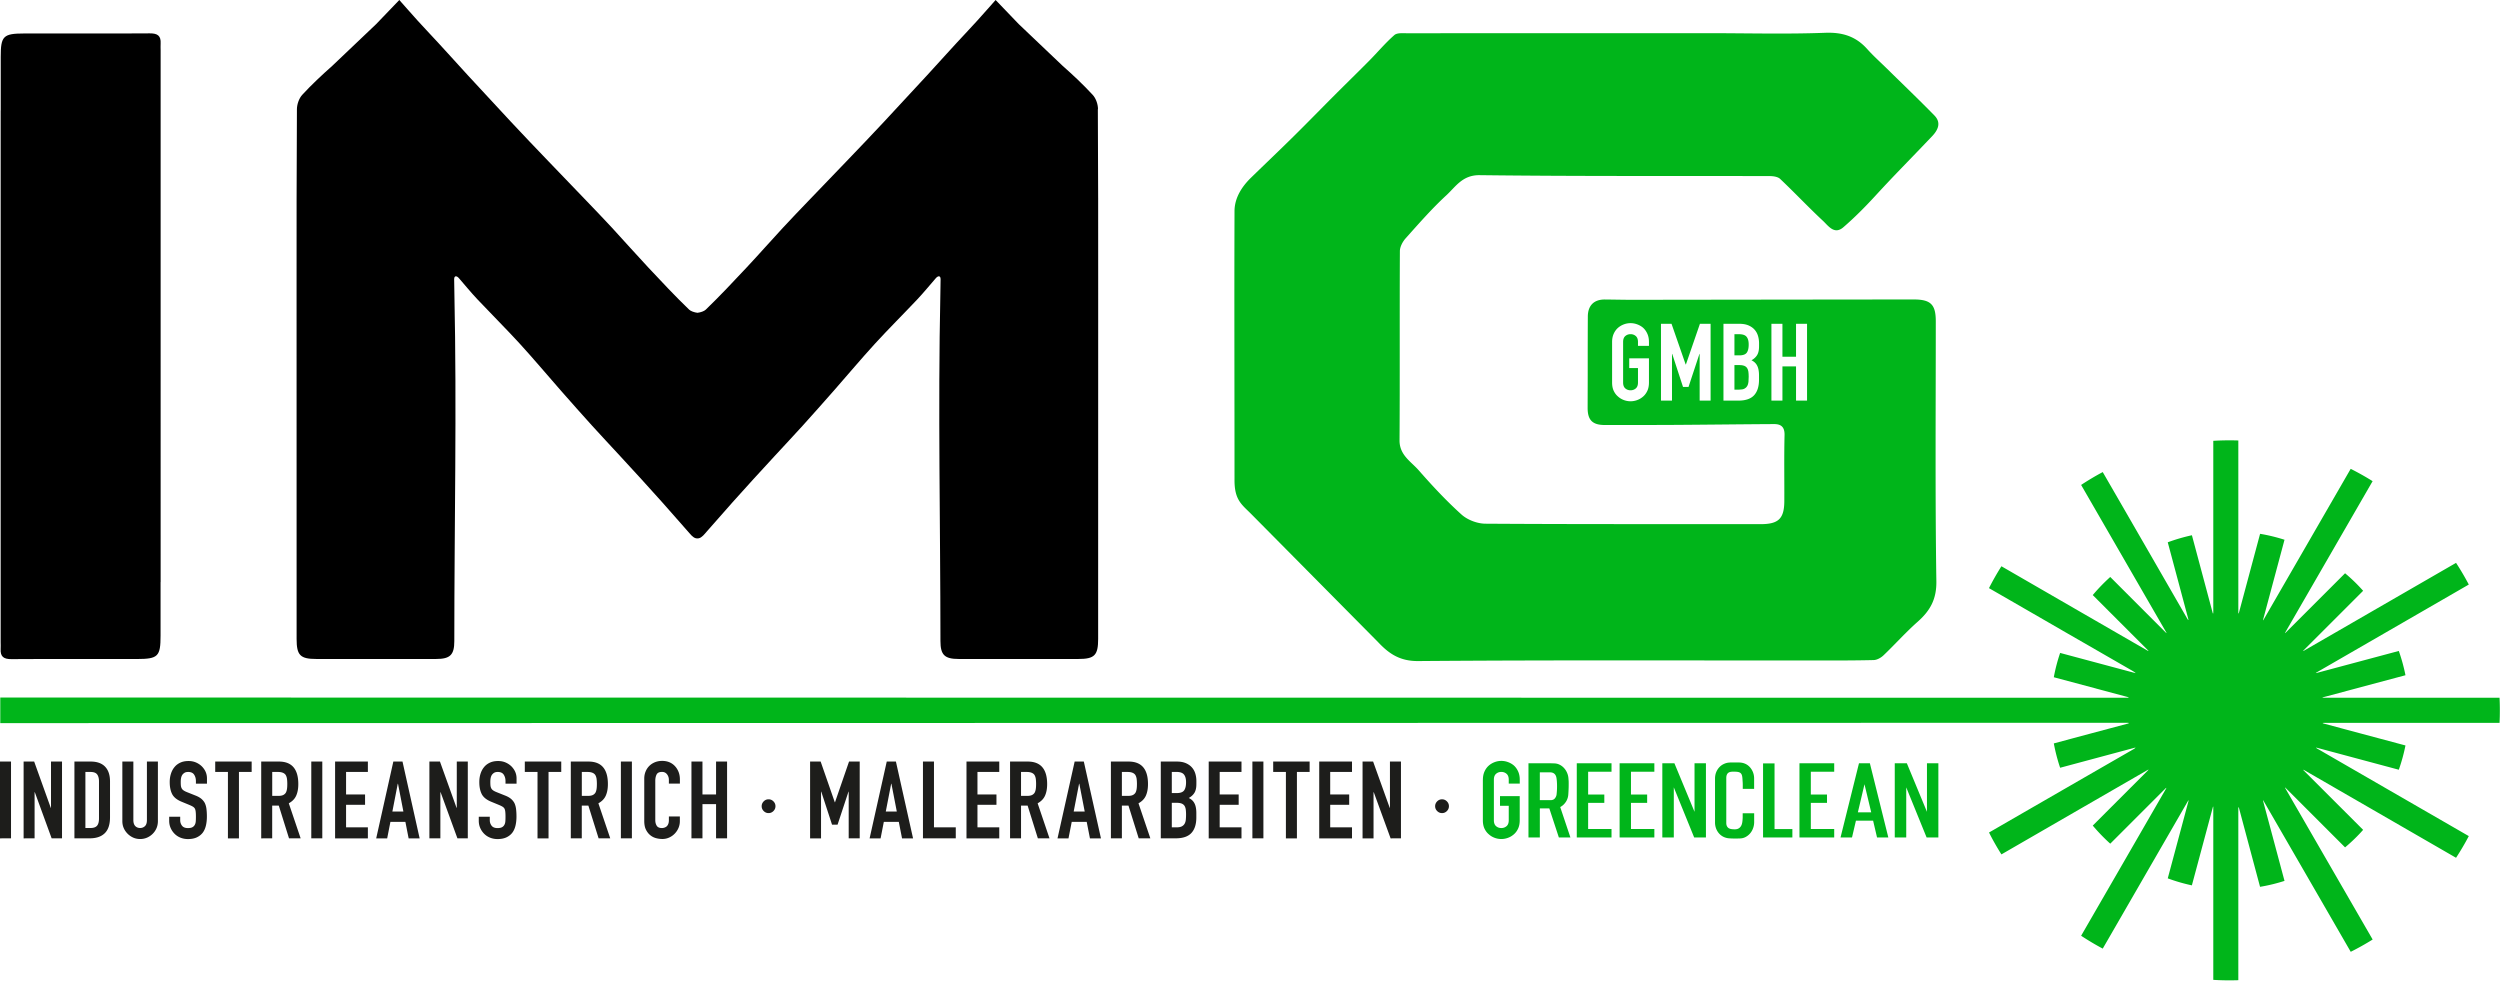 <svg xmlns="http://www.w3.org/2000/svg" viewBox="0 0 649 255">
  <defs>
    <style>.cls-1{fill:#1d1d1b}.cls-2{fill:#00b51a}</style>
  </defs>
  <g>
    <path d="M41.7 28.65V13.09c0-.59-.04-1.18 0-1.77.12-2.03-.79-2.68-2.83-2.66-10.86.08-21.73 0-32.59.03C.81 8.7.19 9.37.19 14.76v13.9H.17v138.02c0 .59.04 1.18 0 1.77-.12 2.03.79 2.68 2.83 2.66 10.86-.08 21.73 0 32.59-.03 5.47-.01 6.09-.68 6.09-6.07v-13.9h.02V28.64ZM285.04 28.35c0-1.27-.53-2.82-1.38-3.73-2.44-2.64-5.07-5.12-7.77-7.5L264.46 6.25l-6-6.25s-1.33 1.5-2.07 2.34c-1.77 2.02-3.58 4.01-5.42 5.97-3.52 3.74-6.78 7.41-10.25 11.18-3.68 4-7.51 8.14-11.22 12.11-6.41 6.87-12.97 13.59-19.47 20.38-2.27 2.37-4.55 4.73-6.78 7.14-3.15 3.4-6.21 6.89-9.38 10.27-3.49 3.72-6.98 7.45-10.65 10.99-.43.42-1.37.73-2.16.82-.79-.09-1.73-.41-2.16-.82-3.67-3.53-7.16-7.27-10.65-10.99-3.17-3.38-6.23-6.86-9.38-10.27-2.23-2.41-4.51-4.77-6.78-7.14-6.49-6.79-13.06-13.51-19.47-20.38-3.7-3.97-7.54-8.12-11.22-12.11-3.47-3.78-6.73-7.45-10.25-11.18-1.84-1.95-3.65-3.95-5.42-5.97C105 1.5 103.66 0 103.66 0l-6 6.25-11.43 10.87c-2.7 2.39-5.34 4.86-7.77 7.5-.84.91-1.37 2.47-1.38 3.73-.1 15.48-.09 30.96-.09 46.44 0 30.37 0 60.73.01 91.1 0 4.22.94 5.18 5.11 5.18 10.37 0 20.74.01 31.12 0 3.63 0 4.71-1.06 4.71-4.64 0-30.07.66-60.15.02-90.21-.03-1.44-.06-3.72-.06-3.72 0-1.06.71-.91 1.25-.27 1.6 1.84 3.13 3.72 4.8 5.49 3.64 3.86 7.41 7.6 10.99 11.51 3.62 3.96 7.07 8.08 10.61 12.11 2.7 3.07 5.4 6.13 8.15 9.16 2.41 2.67 4.89 5.28 7.32 7.93 3.64 3.97 7.31 7.92 10.88 11.95 2.41 2.72 7.27 8.25 7.27 8.25.24.3.48.51.71.69.29.26.63.42 1.01.45h.3c.37-.03.72-.19 1.01-.45.24-.18.47-.39.71-.69 0 0 4.85-5.53 7.27-8.25 3.57-4.03 7.24-7.98 10.88-11.95 2.43-2.65 4.91-5.26 7.32-7.93 2.74-3.03 5.45-6.09 8.15-9.16 3.54-4.03 6.99-8.15 10.61-12.11 3.58-3.91 7.35-7.65 10.99-11.51 1.67-1.77 3.2-3.66 4.8-5.49.55-.64 1.25-.79 1.25.27 0 0-.03 2.28-.06 3.72-.64 30.06.01 60.14.02 90.21 0 3.58 1.08 4.64 4.71 4.64 10.37.01 20.74.01 31.12 0 4.17 0 5.11-.96 5.11-5.18 0-30.37.01-60.73.01-91.1 0-15.48.01-30.96-.09-46.44Z"/>
    <path d="M0 217.64V197.7h2.86v19.94H0ZM6.13 217.64V197.7h2.74l4.31 12.01h.06V197.7h2.86v19.94h-2.69l-4.37-11.98h-.06v11.98H6.12ZM19.32 217.64V197.7h4.23c1.64 0 2.89.45 3.74 1.34.85.9 1.27 2.17 1.27 3.81v9.32c0 1.87-.45 3.24-1.36 4.13-.91.89-2.21 1.33-3.91 1.33h-3.98Zm2.85-17.25v14.56h1.32c.8 0 1.37-.2 1.71-.6.34-.4.5-1.03.5-1.89v-9.6c0-.78-.16-1.39-.48-1.82-.32-.43-.9-.64-1.74-.64h-1.32ZM40.99 197.7v15.46c0 .65-.12 1.26-.35 1.81s-.56 1.04-.99 1.47c-.43.43-.92.77-1.48 1.01-.56.24-1.16.36-1.79.36s-1.23-.12-1.78-.36-1.04-.58-1.47-1.01c-.43-.43-.77-.92-1.01-1.47-.24-.55-.36-1.15-.36-1.81V197.7h2.86v15.18c0 .71.17 1.23.5 1.57s.76.5 1.26.5.92-.17 1.26-.5.5-.86.5-1.57V197.7H41ZM53.72 203.44h-2.86v-.64c0-.65-.15-1.22-.46-1.69-.31-.48-.83-.71-1.55-.71-.39 0-.71.07-.95.22s-.44.34-.59.56c-.15.24-.25.52-.31.83-.06.31-.08.63-.08.97 0 .39.01.72.04.98s.1.49.21.7c.11.21.27.38.49.53.21.15.51.3.88.45l2.18.87c.63.24 1.15.53 1.54.85.39.33.7.71.92 1.13.21.45.35.96.42 1.53.07.57.11 1.22.11 1.95 0 .84-.08 1.62-.25 2.34-.17.72-.44 1.33-.81 1.83-.39.52-.91.93-1.54 1.23-.63.3-1.41.45-2.32.45-.69 0-1.33-.12-1.93-.36a4.53 4.53 0 0 1-1.54-1.01c-.43-.43-.77-.93-1.02-1.5s-.38-1.19-.38-1.86v-1.06h2.86v.9c0 .52.15.99.46 1.41s.83.63 1.55.63c.49 0 .86-.07 1.13-.21.27-.14.48-.34.63-.6.15-.26.24-.57.27-.94s.04-.77.04-1.22c0-.52-.02-.95-.06-1.29-.04-.34-.11-.61-.22-.81-.13-.21-.3-.37-.52-.5-.21-.13-.5-.27-.85-.42l-2.04-.84c-1.23-.5-2.06-1.17-2.48-2-.42-.83-.63-1.87-.63-3.12 0-.75.1-1.46.31-2.13.21-.67.51-1.25.92-1.74.39-.49.89-.87 1.5-1.16.61-.29 1.33-.43 2.17-.43.71 0 1.36.13 1.95.39.59.26 1.1.61 1.53 1.04.86.9 1.29 1.92 1.29 3.08v1.4ZM59.17 217.64v-17.25h-3.3v-2.69h9.46v2.69h-3.3v17.25h-2.86ZM67.81 217.64V197.7h4.59c3.36 0 5.04 1.95 5.04 5.85 0 1.18-.18 2.17-.55 3-.36.82-1 1.48-1.92 1.99l3.08 9.1h-3.02l-2.66-8.51h-1.71v8.51H67.8Zm2.86-17.25v6.22h1.62c.5 0 .9-.07 1.2-.21.3-.14.53-.34.7-.6.15-.26.25-.58.31-.97.06-.38.08-.83.08-1.33s-.03-.95-.08-1.33c-.06-.38-.17-.71-.34-.99-.35-.52-1.03-.78-2.02-.78h-1.48ZM80.81 217.64V197.7h2.86v19.94h-2.86ZM86.99 217.64V197.7h8.51v2.69h-5.66v5.85h4.93v2.69h-4.93v5.85h5.66v2.86h-8.51ZM97.66 217.64l4.45-19.94h2.38l4.45 19.94h-2.86l-.84-4.28h-3.89l-.84 4.28h-2.86Zm7.06-6.97-1.4-7.22h-.06l-1.4 7.22h2.86ZM111.47 217.64V197.7h2.74l4.31 12.01h.06V197.7h2.86v19.94h-2.69l-4.37-11.98h-.06v11.98h-2.86ZM134.09 203.44h-2.86v-.64c0-.65-.15-1.22-.46-1.69-.31-.48-.83-.71-1.55-.71-.39 0-.71.07-.95.22s-.44.34-.59.56c-.15.24-.25.52-.31.83-.06.31-.08.63-.08.97 0 .39.01.72.04.98s.1.49.21.7c.11.21.27.38.49.53.21.15.51.3.88.45l2.18.87c.63.24 1.15.53 1.54.85.39.33.7.71.92 1.13.21.45.35.96.42 1.53.07.57.11 1.22.11 1.95 0 .84-.08 1.62-.25 2.34-.17.72-.44 1.33-.81 1.83-.39.52-.91.93-1.54 1.23-.63.3-1.41.45-2.32.45-.69 0-1.33-.12-1.93-.36a4.53 4.53 0 0 1-1.54-1.01c-.43-.43-.77-.93-1.02-1.5s-.38-1.19-.38-1.86v-1.06h2.86v.9c0 .52.15.99.46 1.41s.83.63 1.55.63c.49 0 .86-.07 1.13-.21.27-.14.48-.34.63-.6.15-.26.24-.57.27-.94s.04-.77.04-1.22c0-.52-.02-.95-.06-1.29-.04-.34-.11-.61-.22-.81-.13-.21-.3-.37-.52-.5-.21-.13-.5-.27-.85-.42l-2.04-.84c-1.23-.5-2.06-1.17-2.48-2-.42-.83-.63-1.87-.63-3.12 0-.75.1-1.46.31-2.13.21-.67.51-1.25.92-1.74.39-.49.89-.87 1.5-1.16.61-.29 1.33-.43 2.17-.43.71 0 1.36.13 1.95.39.59.26 1.1.61 1.53 1.04.86.9 1.29 1.92 1.29 3.08v1.4ZM139.54 217.64v-17.25h-3.3v-2.69h9.46v2.69h-3.3v17.25h-2.86ZM148.18 217.64V197.7h4.59c3.36 0 5.04 1.95 5.04 5.85 0 1.18-.18 2.17-.55 3-.36.82-1 1.48-1.92 1.99l3.08 9.1h-3.02l-2.66-8.51h-1.71v8.51h-2.86Zm2.86-17.25v6.22h1.62c.5 0 .9-.07 1.2-.21.3-.14.53-.34.7-.6.15-.26.25-.58.31-.97.06-.38.08-.83.08-1.33s-.03-.95-.08-1.33c-.06-.38-.17-.71-.34-.99-.35-.52-1.03-.78-2.02-.78h-1.48ZM161.18 217.64V197.7h2.86v19.94h-2.86ZM176.49 211.95v1.23c0 .62-.12 1.2-.35 1.75a4.82 4.82 0 0 1-.97 1.47 4.6 4.6 0 0 1-1.44 1.02c-.55.25-1.14.38-1.78.38-.54 0-1.09-.07-1.65-.22a3.96 3.96 0 0 1-1.51-.78c-.45-.37-.82-.85-1.11-1.44-.29-.59-.43-1.34-.43-2.25v-10.98c0-.65.11-1.26.34-1.82.22-.56.54-1.04.95-1.46.41-.41.9-.73 1.47-.97.57-.23 1.2-.35 1.89-.35 1.34 0 2.44.44 3.28 1.32.41.43.73.94.97 1.53.23.59.35 1.23.35 1.92v1.12h-2.86v-.95c0-.56-.16-1.05-.48-1.46s-.75-.62-1.29-.62c-.71 0-1.18.22-1.41.66s-.35.99-.35 1.67v10.19c0 .58.13 1.06.38 1.46s.7.59 1.36.59c.19 0 .39-.03.6-.1.21-.06.42-.17.6-.32.17-.15.31-.35.42-.62.11-.26.17-.59.17-.98v-.98h2.86ZM179.5 217.64V197.7h2.86v8.54h3.53v-8.54h2.86v19.94h-2.86v-8.88h-3.53v8.88h-2.86ZM197.73 209.29c0-.48.18-.9.53-1.26.35-.35.77-.53 1.26-.53s.91.18 1.26.53c.35.35.53.77.53 1.26s-.18.91-.53 1.26c-.35.35-.77.53-1.26.53s-.91-.18-1.26-.53c-.35-.35-.53-.77-.53-1.26ZM210.3 217.64V197.7h2.74l3.67 10.56h.06l3.64-10.56h2.77v19.94h-2.86v-12.12h-.06l-2.83 8.57H216l-2.8-8.57h-.06v12.12h-2.86ZM225.75 217.64l4.45-19.94h2.38l4.45 19.94h-2.86l-.84-4.28h-3.89l-.84 4.28h-2.86Zm7.06-6.97-1.4-7.22h-.06l-1.4 7.22h2.86ZM239.6 217.64V197.7h2.86v17.08h5.66v2.86h-8.51ZM250.9 217.64V197.7h8.51v2.69h-5.66v5.85h4.93v2.69h-4.93v5.85h5.66v2.86h-8.51ZM262.21 217.64V197.7h4.59c3.36 0 5.04 1.95 5.04 5.85 0 1.18-.18 2.17-.55 3-.36.82-1 1.48-1.92 1.99l3.08 9.1h-3.02l-2.66-8.51h-1.71v8.51h-2.86Zm2.85-17.25v6.22h1.62c.5 0 .9-.07 1.2-.21.3-.14.53-.34.7-.6.15-.26.25-.58.31-.97.06-.38.08-.83.08-1.33s-.03-.95-.08-1.33c-.06-.38-.17-.71-.34-.99-.35-.52-1.03-.78-2.02-.78h-1.48ZM274.53 217.64l4.45-19.94h2.38l4.45 19.94h-2.86l-.84-4.28h-3.89l-.84 4.28h-2.86Zm7.06-6.97-1.4-7.22h-.06l-1.4 7.22h2.86ZM288.39 217.64V197.7h4.59c3.36 0 5.04 1.95 5.04 5.85 0 1.18-.18 2.17-.55 3-.36.82-1 1.48-1.92 1.99l3.08 9.1h-3.02l-2.66-8.51h-1.71v8.51h-2.86Zm2.85-17.25v6.22h1.62c.5 0 .9-.07 1.2-.21.3-.14.53-.34.7-.6.15-.26.25-.58.31-.97.06-.38.08-.83.08-1.33s-.03-.95-.08-1.33c-.06-.38-.17-.71-.34-.99-.35-.52-1.03-.78-2.02-.78h-1.48ZM301.34 217.64V197.7h4.17c.91 0 1.69.14 2.34.42.64.28 1.17.65 1.58 1.12.41.47.7 1 .88 1.61.18.61.27 1.24.27 1.89v.73c0 .54-.04 1-.13 1.37-.08.37-.21.7-.38.98-.32.52-.8.97-1.46 1.34.67.32 1.17.78 1.48 1.4.32.62.48 1.46.48 2.52v1.12c0 1.75-.42 3.1-1.27 4.03-.85.93-2.21 1.4-4.07 1.4h-3.89Zm2.86-17.25v5.49h1.29c.95 0 1.59-.24 1.92-.71s.49-1.17.49-2.09-.18-1.57-.55-2.02c-.36-.45-1.02-.67-1.97-.67h-1.18Zm0 8.01v6.38h1.23c.58 0 1.03-.08 1.36-.25.33-.17.57-.4.74-.7.17-.3.27-.65.31-1.06.04-.41.06-.86.06-1.34s-.03-.94-.08-1.32c-.06-.37-.17-.69-.34-.95-.19-.26-.44-.45-.76-.57-.32-.12-.74-.18-1.26-.18h-1.26ZM313.78 217.64V197.7h8.51v2.69h-5.66v5.85h4.93v2.69h-4.93v5.85h5.66v2.86h-8.51ZM325.12 217.64V197.7h2.86v19.94h-2.86ZM333.82 217.64v-17.25h-3.3v-2.69h9.46v2.69h-3.3v17.25h-2.86ZM342.47 217.64V197.7h8.51v2.69h-5.66v5.85h4.93v2.69h-4.93v5.85h5.66v2.86h-8.51ZM353.72 217.64V197.7h2.74l4.31 12.01h.06V197.7h2.86v19.94H361l-4.37-11.98h-.06v11.98h-2.86ZM372.56 209.29c0-.48.18-.9.53-1.26.35-.35.77-.53 1.26-.53s.91.18 1.26.53c.35.35.53.77.53 1.26s-.18.91-.53 1.26c-.35.35-.77.53-1.26.53s-.91-.18-1.26-.53c-.35-.35-.53-.77-.53-1.26Z"
      class="cls-1"/>
    <path d="M453.54 95.52c-.19-.26-.44-.45-.76-.57-.32-.12-.74-.18-1.26-.18h-1.26v6.38h1.23c.58 0 1.03-.08 1.36-.25.33-.17.57-.4.74-.7.17-.3.27-.65.31-1.06.04-.41.06-.86.06-1.34s-.03-.94-.08-1.32c-.06-.37-.17-.69-.34-.95Z"
      class="cls-2"/>
    <path d="M502.53 83.41c0-4.35-1.29-5.67-5.75-5.67-24.3.02-48.6.06-72.89.09-2.42 0-4.84-.06-7.26-.08-2.83-.02-4.42 1.55-4.43 4.43-.03 5.13-.03 10.25-.03 15.38l-.02 8.36c0 3.17 1.3 4.41 4.44 4.41 3.84 0 13.28 0 17-.02 8.98-.05 17.96-.17 26.94-.22 1.85-.01 2.8.77 2.74 2.89-.14 5.71-.03 11.43-.06 17.15-.03 4.57-1.56 5.94-6.17 5.94-23.81-.03-47.61.04-71.42-.12-2.1-.01-4.63-.97-6.18-2.35-3.97-3.57-7.63-7.51-11.16-11.53-2.01-2.29-4.99-3.93-4.96-7.77.11-16.37 0-32.73.09-49.1 0-1.13.72-2.47 1.51-3.35 3.42-3.82 6.81-7.71 10.57-11.17 2.43-2.24 4.17-5.26 8.63-5.21 25.09.31 50.18.18 75.27.24.93 0 2.13.16 2.73.73 3.78 3.57 7.35 7.37 11.15 10.91 1.38 1.29 2.93 3.66 5.26 1.65 2.86-2.47 5.55-5.17 8.1-7.94 5.61-6.1 7.22-7.59 14.94-15.69 1.55-1.63 2.44-3.52.6-5.4-4.02-4.11-8.17-8.08-12.27-12.11-1.74-1.71-3.57-3.34-5.19-5.15-2.94-3.27-6.39-4.37-10.88-4.2-10.06.38-20.15.1-30.22.1-26.08 0-52.16 0-78.24.02-1.15 0-2.67-.16-3.39.47-2.31 2.02-4.3 4.4-6.46 6.59-2.95 2.98-5.96 5.91-8.92 8.87-3.57 3.57-7.09 7.2-10.69 10.75-3.67 3.63-7.41 7.18-11.11 10.78-2.43 2.36-4.31 5.29-4.32 8.71-.08 22.87 0 47.02 0 69.89 0 5.1 1.85 6.26 4.29 8.7l32.9 33.22c2.89 3.09 5.71 5.03 10.48 5 34.08-.28 68.16-.14 102.24-.15 5.33 0 10.67.02 16-.11.88-.02 1.91-.6 2.57-1.23 3-2.86 5.76-5.97 8.86-8.71 3.23-2.86 4.93-5.82 4.86-10.53-.33-22.48-.15-44.96-.15-67.44Zm-74.45 6.37h-2.86v-1.01c0-.69-.19-1.2-.57-1.53s-.84-.49-1.36-.49-.98.16-1.36.49c-.38.33-.57.84-.57 1.53V99.3c0 .69.19 1.2.57 1.53.38.33.84.49 1.36.49s.98-.16 1.36-.49c.38-.33.57-.83.57-1.53v-3.75h-2.27v-2.52h5.12v6.27c0 .84-.14 1.56-.42 2.16-.28.6-.64 1.09-1.09 1.48-.47.41-.98.72-1.55.92a4.923 4.923 0 0 1-3.44 0c-.57-.21-1.08-.51-1.53-.92-.47-.39-.84-.89-1.12-1.48-.28-.6-.42-1.32-.42-2.16V88.77c0-.8.14-1.51.42-2.13.28-.62.65-1.13 1.12-1.54.45-.39.96-.69 1.53-.9a4.923 4.923 0 0 1 3.44 0c.57.21 1.09.5 1.55.9.45.41.81.92 1.09 1.54s.42 1.33.42 2.13v1.01ZM444.09 104h-2.86V91.88h-.06l-2.83 8.57h-1.43l-2.8-8.57h-.06V104h-2.86V84.06h2.74l3.67 10.56h.06l3.64-10.56h2.77V104Zm12.56-14.16c0 .54-.04 1-.13 1.37-.08.37-.21.7-.38.98-.32.52-.8.97-1.46 1.34.67.32 1.17.78 1.48 1.4.32.62.48 1.46.48 2.52v1.12c0 1.75-.42 3.1-1.27 4.03-.85.93-2.21 1.4-4.07 1.4h-3.89V84.06h4.17c.91 0 1.69.14 2.34.42.64.28 1.17.65 1.58 1.12.41.47.7 1 .88 1.61.18.61.27 1.24.27 1.89v.73ZM469.11 104h-2.86v-8.88h-3.53V104h-2.86V84.06h2.86v8.54h3.53v-8.54h2.86V104Z"
      class="cls-2"/>
    <path d="M451.44 86.76h-1.18v5.49h1.29c.95 0 1.59-.24 1.92-.71s.49-1.17.49-2.09-.18-1.57-.55-2.02c-.36-.45-1.02-.67-1.97-.67ZM603.38 187.66c-.53 0-.54.07-.03.21l21.11 5.65c-.43 2.16-1.01 4.26-1.73 6.3l-21.1-5.66c-.48-.13-.5-.07-.08.18l18.88 10.9 20.47 11.81a67.448 67.448 0 0 1-3.31 5.63l-20.49-11.83-18.85-10.88c-.38-.22-.42-.17-.11.14l15.33 15.32a43.852 43.852 0 0 1-4.69 4.55l-15.37-15.37c-.25-.25-.29-.22-.11.09l10.82 18.74 11.82 20.46a70.229 70.229 0 0 1-5.69 3.19l-11.84-20.5-10.73-18.57c-.2-.36-.25-.34-.14.06l5.52 20.6c-2.06.66-4.18 1.18-6.35 1.54l-5.51-20.61s-.07-.06-.1-.02c-.02.04-.03.1-.03.18v44.69a67.817 67.817 0 0 1-6.5-.09v-44.71c0-.37-.05-.37-.14-.02l-5.42 20.2c-2.14-.46-4.24-1.07-6.26-1.82l5.35-19.94c.1-.4.06-.42-.15-.06l-10.27 17.78-11.81 20.46a68.53 68.53 0 0 1-5.61-3.34l11.84-20.5 10.12-17.54c.25-.42.2-.46-.15-.11l-14.25 14.25a47.951 47.951 0 0 1-4.54-4.7l14.26-14.26c.29-.29.26-.33-.1-.13l-17.41 10.05-20.46 11.82a65.9 65.9 0 0 1-3.22-5.68c6.82-3.94 13.65-7.88 20.48-11.82 5.72-3.3 11.44-6.59 17.17-9.89.11-.07.22-.15.3-.23.09-.09.08-.12-.05-.09l-19.44 5.22c-.69-2.04-1.24-4.16-1.64-6.32 6.38-1.72 12.83-3.44 19.35-5.18.13-.03.13-.09.02-.15-.01-.01-.06-.02-.14-.02h-19.91l-532.42.08v-6.64l552.06.06c.62 0 .63-.08.04-.24l-19-5.09c.39-2.16.95-4.27 1.64-6.31l19.44 5.21c.15.04.17.01.04-.09a7.34 7.34 0 0 0-.77-.51c-5.56-3.2-11.12-6.41-16.69-9.61-6.82-3.94-13.65-7.88-20.49-11.82.99-1.95 2.07-3.84 3.23-5.68l20.46 11.82 17.41 10.05c.36.21.4.17.1-.13l-14.26-14.26c1.4-1.67 2.92-3.23 4.54-4.7l14.38 14.39c.26.26.3.23.11-.09l-10.22-17.7-11.83-20.49a68.53 68.53 0 0 1 5.61-3.34c3.94 6.82 7.87 13.64 11.8 20.45l10.2 17.7c.06.1.1.16.13.18.11.08.15.05.11-.08-1.79-6.68-3.57-13.35-5.36-20.02a47.08 47.08 0 0 1 6.27-1.83l5.33 19.92c.14.55.22.54.22-.03v-44.4a67.817 67.817 0 0 1 6.5-.09v44.53c0 .52.07.52.2.03l5.45-20.33c2.17.36 4.28.88 6.34 1.54l-5.52 20.6c-.11.4-.06.42.14.06l10.73-18.58 11.83-20.49c1.95.98 3.85 2.05 5.69 3.2l-11.81 20.45-10.81 18.72c-.18.32-.14.36.12.09l15.35-15.35c1.68 1.4 3.25 2.93 4.69 4.55l-15.41 15.41c-.26.26-.23.3.08.12l18.96-10.95 20.49-11.83c1.19 1.82 2.29 3.69 3.31 5.63l-20.47 11.82-18.95 10.94c-.38.22-.36.27.07.15l21.18-5.67c.72 2.04 1.3 4.14 1.73 6.3l-21.24 5.68c-.42.11-.41.17.03.17h45.63c.06 1.08.08 2.17.08 3.26s-.02 2.18-.08 3.26h-45.5Z"
      class="cls-2"/>
    <path d="M384.96 202.41c0-.8.14-1.51.42-2.13.28-.62.65-1.13 1.12-1.54.45-.39.96-.69 1.53-.9a4.923 4.923 0 0 1 3.44 0c.57.21 1.09.5 1.55.9.45.41.81.92 1.09 1.54s.42 1.33.42 2.13v1.01h-2.86v-1.01c0-.69-.19-1.2-.57-1.53s-.84-.49-1.36-.49-.98.16-1.36.49c-.38.33-.57.84-.57 1.53v10.53c0 .69.19 1.2.57 1.53.38.33.84.49 1.36.49s.98-.16 1.36-.49c.38-.33.57-.83.57-1.53v-3.75h-2.27v-2.52h5.12v6.27c0 .84-.14 1.56-.42 2.16-.28.6-.64 1.09-1.09 1.48-.47.41-.98.72-1.55.92a4.923 4.923 0 0 1-3.44 0c-.57-.21-1.08-.51-1.53-.92-.47-.39-.84-.89-1.12-1.48-.28-.6-.42-1.32-.42-2.16v-10.53ZM399.74 217.41h-2.95v-19.26h5.62c.16 0 .31 0 .45.01.14 0 .29.01.45.01.57 0 1.08.11 1.55.34s.87.54 1.2.92c.34.38.61.82.8 1.31.2.49.3 1 .32 1.54.02.17.03.34.04.53s.01.37.01.55c0 .46 0 .92-.02 1.38-.02.46-.04.91-.07 1.35-.03.77-.24 1.45-.63 2.05-.39.6-.88 1.06-1.48 1.37l2.65 7.9h-3l-2.48-7.55h-2.46v7.55Zm0-9.69h2.79c.44 0 .78-.12 1.03-.37.24-.24.41-.57.51-.96a18.325 18.325 0 0 0 .1-3.45 9.55 9.55 0 0 0-.13-1.09c-.19-.9-.75-1.35-1.68-1.35h-2.62v7.23ZM412.28 215.21h6.07v2.2h-9.02v-19.26h9.02v2.2h-6.07v5.92h4.2v2.16h-4.2v6.77ZM423.4 215.21h6.07v2.2h-9.02v-19.26h9.02v2.2h-6.07v5.92h4.2v2.16h-4.2v6.77ZM442.86 198.15v19.26h-3.05l-5.29-13.01v13.01h-2.98v-19.26h3.14l5.22 12.6v-12.6h2.95ZM449.02 197.95c.24-.02.48-.02.72-.02h1.49c.13 0 .26 0 .39.02.52.02 1 .13 1.45.33s.84.49 1.18.86c.34.37.61.8.81 1.3s.31 1.05.31 1.66v2.69h-2.95v-1.08c0-.35-.02-.7-.05-1.03-.02-.54-.06-.96-.13-1.27-.07-.31-.2-.55-.38-.71-.18-.16-.43-.26-.73-.31-.31-.05-.7-.07-1.19-.07-.24 0-.46.02-.69.06-.22.04-.41.12-.58.24-.17.12-.29.29-.39.52-.09.22-.14.52-.14.88v11.57c0 .37.06.66.17.88.11.22.26.39.46.52.2.12.43.2.7.24.27.04.56.06.87.06.41 0 .74-.08 1-.23.26-.15.47-.36.63-.63s.26-.59.32-.95.09-.77.11-1.19v-1.17h2.98v2.43a4.56 4.56 0 0 1-.3 1.51c-.18.49-.44.93-.77 1.31s-.72.69-1.18.93c-.46.24-.97.36-1.53.36-.08 0-.17 0-.28.01-.11 0-.21.01-.31.01h-.64c-.22 0-.45 0-.67-.01-.23 0-.45-.02-.67-.03-.49-.02-.96-.12-1.42-.31-.46-.19-.86-.47-1.22-.83-.35-.36-.64-.8-.85-1.31a4.52 4.52 0 0 1-.32-1.73v-11.32c0-.64.11-1.22.32-1.72.21-.5.5-.94.85-1.3.35-.36.76-.64 1.22-.84.46-.2.93-.31 1.42-.32ZM457.69 217.41v-19.23h2.98v17.05h4.63v2.18h-7.6ZM470.09 215.21h6.07v2.2h-9.02v-19.26h9.02v2.2h-6.07v5.92h4.2v2.16h-4.2v6.77ZM490.23 217.41h-2.95l-1.02-4.36h-4.46l-1.02 4.36h-2.98l4.79-19.26h2.83l4.79 19.26Zm-7.93-6.52h3.47l-1.75-7.3-1.72 7.3ZM503.2 198.15v19.26h-3.05l-5.29-13.01v13.01h-2.98v-19.26h3.14l5.22 12.6v-12.6h2.95Z"
      class="cls-2"/>
  </g>
</svg>
